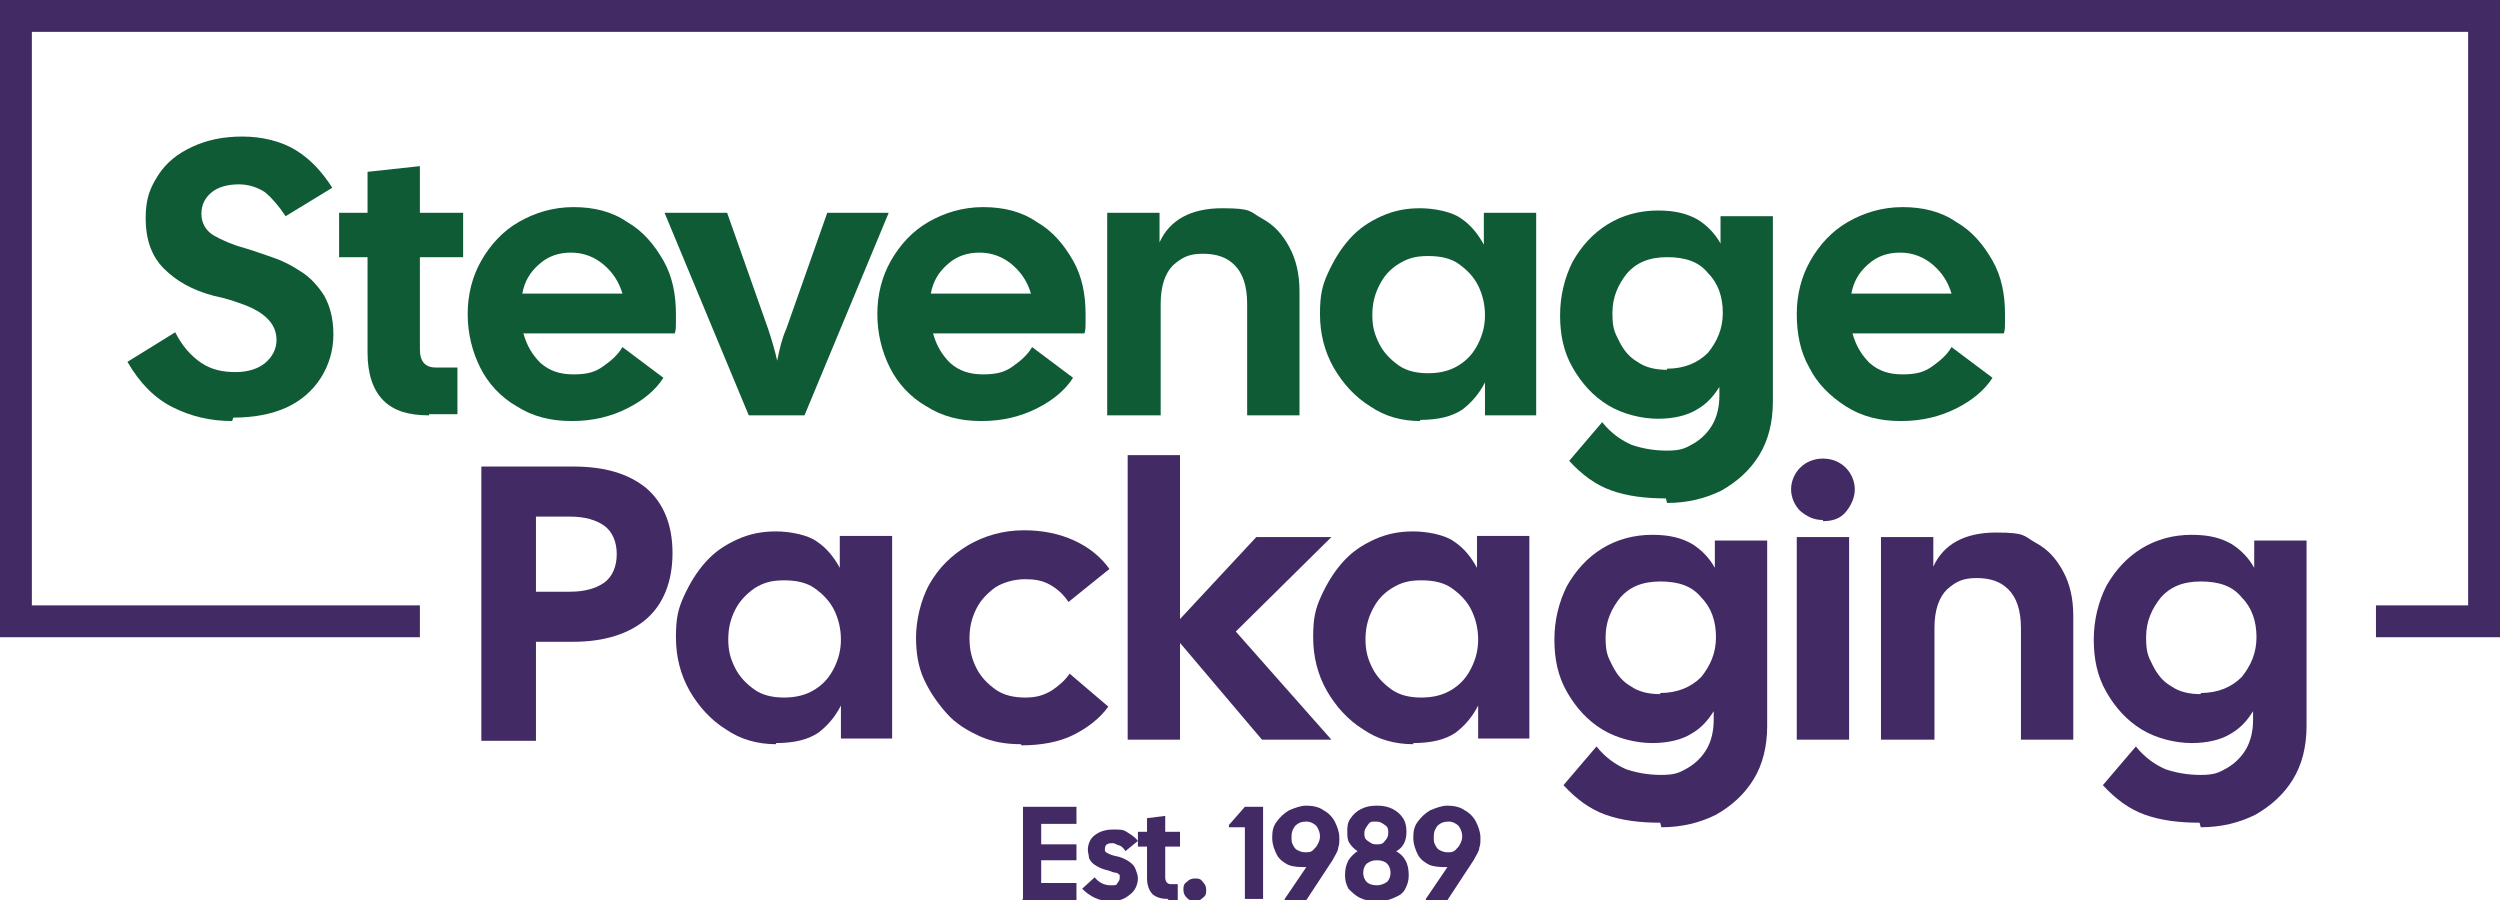 <?xml version="1.0" encoding="UTF-8"?>
<svg id="Layer_2" xmlns="http://www.w3.org/2000/svg" version="1.1" viewBox="0 0 219.7 79.1">
  <!-- Generator: Adobe Illustrator 29.6.1, SVG Export Plug-In . SVG Version: 2.1.1 Build 9)  -->
  <defs>
    <style>
      .st0 {
        fill: #422a65;
      }

      .st1 {
        fill: none;
        stroke: #422a65;
        stroke-miterlimit: 10;
        stroke-width: 2.8px;
      }

      .st2 {
        fill: #0e5b36;
      }
    </style>
  </defs>
  <g>
    <path class="st0" d="M89.9,79v-8.1h4.7v1.5h-3.1v1.8h3.1v1.4h-3.1v2h3.1v1.5h-4.8Z"/>
    <path class="st0" d="M97.6,79.2c-1,0-1.8-.4-2.5-1.1l1.1-1c.4.5.9.7,1.4.7s.5,0,.6-.2c.1-.1.2-.3.2-.4s0-.2,0-.3c0,0-.2-.2-.3-.2-.2,0-.4-.1-.7-.2-.5-.1-.9-.3-1.2-.5-.3-.2-.4-.4-.5-.6,0-.2-.1-.5-.1-.7,0-.5.2-1,.6-1.3.4-.3.9-.5,1.6-.5s.9,0,1.2.2.7.4,1,.8l-1.1.9c-.1-.2-.3-.4-.5-.5-.2,0-.4-.2-.6-.2s-.4,0-.5.1c-.1,0-.2.2-.2.4s0,.2.1.3c0,0,.3.2.7.3.6.1,1,.3,1.3.5s.5.4.6.7.2.5.2.8-.1.7-.3,1c-.2.3-.5.5-.8.7-.4.2-.7.3-1.2.3Z"/>
    <path class="st0" d="M102.7,79c-.6,0-1-.1-1.4-.4-.3-.3-.5-.8-.5-1.4v-2.8h-.8v-1.3h.8v-1.2l1.6-.2v1.4h1.3v1.3h-1.3v2.7c0,.4.2.6.5.6h.6v1.4h-.9Z"/>
    <path class="st0" d="M105,79.2c-.3,0-.5-.1-.7-.3-.2-.2-.3-.4-.3-.7s0-.5.3-.7c.2-.2.4-.3.7-.3s.5,0,.7.3c.2.2.3.4.3.7s0,.5-.3.7c-.2.2-.4.3-.7.3Z"/>
    <path class="st0" d="M109.4,79v-6.3h-1.4v-.2l1.4-1.6h1.6v8.1h-1.6Z"/>
    <path class="st0" d="M112.9,79l1.9-2.8c-.6,0-1.1,0-1.6-.2-.4-.2-.8-.5-1-.9-.2-.4-.4-.9-.4-1.5s.1-1,.4-1.4.6-.7,1.1-1c.5-.2,1-.4,1.5-.4s1.1.1,1.5.4c.4.2.8.6,1,1s.4.9.4,1.4,0,.6-.1.9c0,.3-.3.7-.5,1.1l-2.3,3.5h-1.9ZM114.7,74.9c.3,0,.5,0,.7-.2s.3-.3.4-.5.2-.4.2-.7c0-.3-.1-.6-.3-.9-.2-.2-.5-.4-.9-.4s-.7.1-1,.4c-.2.3-.3.5-.3.9s0,.5.1.7.2.4.4.5.4.2.7.2Z"/>
    <path class="st0" d="M121,79.2c-.6,0-1.1-.1-1.5-.3-.4-.2-.7-.5-1-.8-.2-.4-.3-.7-.3-1.2s.1-.9.3-1.3c.2-.3.5-.6.8-.8-.3-.2-.5-.4-.7-.7-.2-.3-.2-.6-.2-1s0-.8.3-1.2c.2-.3.5-.6.9-.8.4-.2.8-.3,1.4-.3s1,.1,1.4.3c.4.2.7.5.9.8.2.3.3.7.3,1.2,0,.8-.3,1.4-.9,1.7.3.2.6.4.8.8.2.3.3.8.3,1.3s-.1.8-.3,1.2c-.2.4-.5.6-1,.8-.4.2-.9.3-1.5.3ZM121,77.8c.3,0,.6-.1.9-.3.2-.2.3-.5.3-.8s-.1-.6-.3-.8c-.2-.2-.5-.3-.9-.3s-.6.1-.9.3c-.2.2-.3.5-.3.8s.1.6.3.8c.2.2.5.3.9.3ZM121,74.2c.3,0,.5,0,.7-.3.2-.2.3-.4.3-.7,0-.3,0-.5-.3-.7s-.4-.3-.8-.3-.5,0-.7.3-.3.4-.3.7,0,.5.3.7.4.3.7.3Z"/>
    <path class="st0" d="M125.3,79l1.9-2.8c-.6,0-1.1,0-1.6-.2-.4-.2-.8-.5-1-.9-.2-.4-.4-.9-.4-1.5s.1-1,.4-1.4.6-.7,1.1-1c.5-.2,1-.4,1.5-.4s1.1.1,1.5.4c.4.2.8.6,1,1s.4.9.4,1.4,0,.6-.1.9c0,.3-.3.7-.5,1.1l-2.3,3.5h-1.9ZM127.2,74.9c.3,0,.5,0,.7-.2s.3-.3.4-.5.2-.4.2-.7c0-.3-.1-.6-.3-.9-.2-.2-.5-.4-.9-.4s-.7.1-1,.4c-.2.3-.3.5-.3.9s0,.5.1.7.2.4.4.5.4.2.7.2Z"/>
  </g>
  <polyline class="st1" points="208.8 54.6 218.3 54.6 218.3 1.4 1.4 1.4 1.4 54.6 36.9 54.6"/>
  <path class="st1" d="M212.8,53.6"/>
  <g>
    <path class="st2" d="M20.4,37c-1.9,0-3.6-.4-5.2-1.2-1.6-.8-2.9-2.1-4-4l4.2-2.6c.6,1.2,1.4,2.1,2.3,2.7.9.6,1.9.8,3,.8s2-.3,2.6-.8,1-1.2,1-2-.3-1.4-.8-1.9c-.5-.5-1.2-.9-2-1.2-.8-.3-1.7-.6-2.7-.8-1.9-.5-3.3-1.3-4.4-2.4-1.1-1.1-1.6-2.6-1.6-4.4s.4-2.7,1.1-3.8c.7-1.1,1.7-1.9,3-2.5s2.7-.9,4.4-.9,3.4.4,4.7,1.2c1.3.8,2.3,1.9,3.2,3.3l-4.1,2.5c-.6-.9-1.2-1.6-1.8-2.1-.6-.4-1.4-.7-2.3-.7s-1.8.2-2.4.7c-.6.5-.9,1.1-.9,1.9s.4,1.5,1.1,1.9,1.6.8,2.7,1.1c.7.2,1.5.5,2.4.8.9.3,1.7.7,2.6,1.3.8.5,1.5,1.3,2,2.1.5.9.8,2,.8,3.4s-.4,2.7-1.1,3.8c-.7,1.1-1.7,2-3,2.6s-2.9.9-4.7.9Z"/>
    <path class="st2" d="M37.7,36.5c-1.8,0-3.1-.4-4-1.3-.9-.9-1.4-2.3-1.4-4.2v-8.4h-2.5v-3.9h2.5v-3.6l4.6-.5v4.1h3.8v3.9h-3.8v8.1c0,1.1.5,1.6,1.4,1.6h1.9v4.1h-2.5Z"/>
    <path class="st2" d="M50.2,37c-1.8,0-3.4-.4-4.8-1.3-1.4-.8-2.5-2-3.2-3.4s-1.1-3-1.1-4.7.4-3.3,1.2-4.7c.8-1.4,1.9-2.6,3.3-3.4,1.4-.8,3-1.3,4.8-1.3s3.4.4,4.7,1.3c1.4.8,2.4,2,3.2,3.4.8,1.4,1.1,3,1.1,4.7s0,.5,0,.8c0,.3,0,.6-.1.9h-13.3c.3,1.1.8,1.9,1.5,2.6.8.7,1.7,1,2.9,1s1.9-.2,2.6-.7c.7-.5,1.3-1,1.7-1.7l3.6,2.7c-.7,1.1-1.8,2-3.2,2.7-1.4.7-3,1.1-4.8,1.1ZM50.2,22.2c-1.1,0-2,.3-2.8,1-.8.7-1.3,1.5-1.5,2.6h8.8c-.3-1-.8-1.8-1.6-2.5-.8-.7-1.8-1.1-2.9-1.1Z"/>
    <path class="st2" d="M65.8,36.5l-7.4-17.8h5.5l3.6,10.2c.3.9.6,1.9.8,2.8.2-1,.4-1.9.8-2.8l3.6-10.2h5.4l-7.4,17.8h-4.7Z"/>
    <path class="st2" d="M86.2,37c-1.8,0-3.4-.4-4.8-1.3-1.4-.8-2.5-2-3.2-3.4s-1.1-3-1.1-4.7.4-3.3,1.2-4.7c.8-1.4,1.9-2.6,3.3-3.4,1.4-.8,3-1.3,4.8-1.3s3.4.4,4.7,1.3c1.4.8,2.4,2,3.2,3.4.8,1.4,1.1,3,1.1,4.7s0,.5,0,.8c0,.3,0,.6-.1.9h-13.3c.3,1.1.8,1.9,1.5,2.6.8.7,1.7,1,2.9,1s1.9-.2,2.6-.7c.7-.5,1.3-1,1.7-1.7l3.6,2.7c-.7,1.1-1.8,2-3.2,2.7-1.4.7-3,1.1-4.8,1.1ZM86.1,22.2c-1.1,0-2,.3-2.8,1-.8.7-1.3,1.5-1.5,2.6h8.8c-.3-1-.8-1.8-1.6-2.5-.8-.7-1.8-1.1-2.9-1.1Z"/>
    <path class="st2" d="M97.3,36.5v-17.8h4.6v2.6c.9-2,2.8-3,5.5-3s2.4.3,3.5.9,1.8,1.4,2.4,2.5.9,2.4.9,3.9v10.9h-4.6v-9.8c0-1.6-.4-2.7-1.1-3.4-.7-.7-1.6-1-2.8-1s-1.8.3-2.6,1c-.7.7-1.1,1.8-1.1,3.4v9.8h-4.6Z"/>
    <path class="st2" d="M124.8,37c-1.6,0-3.1-.4-4.4-1.3-1.3-.8-2.4-2-3.2-3.4-.8-1.4-1.2-3-1.2-4.7s.2-2.5.7-3.6c.5-1.1,1.1-2.1,1.9-3,.8-.9,1.7-1.5,2.8-2,1.1-.5,2.2-.7,3.4-.7s2.8.3,3.6.9c.9.6,1.5,1.4,2,2.3v-2.8h4.6v17.8h-4.5v-2.9c-.5,1-1.2,1.8-2,2.4-.9.6-2.1.9-3.7.9ZM125.5,32.8c1,0,1.9-.2,2.7-.7s1.3-1.1,1.7-1.9c.4-.8.6-1.6.6-2.5s-.2-1.8-.6-2.6c-.4-.8-1-1.4-1.7-1.9-.7-.5-1.6-.7-2.7-.7s-1.8.2-2.6.7-1.3,1.1-1.7,1.9c-.4.8-.6,1.6-.6,2.6s.2,1.7.6,2.5c.4.8,1,1.4,1.7,1.9s1.6.7,2.6.7Z"/>
    <path class="st2" d="M146.4,43.8c-1.8,0-3.4-.2-4.8-.7-1.4-.5-2.6-1.4-3.7-2.6l2.9-3.4c.8,1,1.7,1.6,2.6,2,.9.3,1.9.5,3.1.5s1.6-.2,2.3-.6c.7-.4,1.3-1,1.7-1.7.4-.7.6-1.6.6-2.5v-.8c-.5.8-1.1,1.5-2,2-.8.5-2,.8-3.4.8s-3.1-.4-4.4-1.2c-1.3-.8-2.3-1.9-3.1-3.3-.8-1.4-1.1-2.9-1.1-4.6s.4-3.3,1.1-4.7c.8-1.4,1.8-2.5,3.1-3.3,1.3-.8,2.8-1.2,4.4-1.2s2.6.3,3.5.8c.8.5,1.5,1.2,2,2.1v-2.4h4.6v16.3c0,1.8-.4,3.4-1.2,4.7s-1.9,2.3-3.3,3.1c-1.4.7-3,1.1-4.8,1.1ZM146.5,32.4c1.5,0,2.7-.5,3.6-1.4.8-1,1.3-2.1,1.3-3.5s-.4-2.6-1.3-3.5c-.8-1-2-1.4-3.6-1.4s-2.7.5-3.5,1.4c-.8,1-1.3,2.1-1.3,3.5s.2,1.7.6,2.5c.4.8.9,1.4,1.6,1.8.7.5,1.6.7,2.6.7Z"/>
    <path class="st2" d="M167,37c-1.8,0-3.4-.4-4.8-1.3s-2.5-2-3.2-3.4c-.8-1.4-1.1-3-1.1-4.7s.4-3.3,1.2-4.7c.8-1.4,1.9-2.6,3.3-3.4,1.4-.8,3-1.3,4.8-1.3s3.4.4,4.7,1.3c1.4.8,2.4,2,3.2,3.4.8,1.4,1.1,3,1.1,4.7s0,.5,0,.8c0,.3,0,.6-.1.9h-13.3c.3,1.1.8,1.9,1.5,2.6.8.7,1.7,1,2.9,1s1.9-.2,2.6-.7c.7-.5,1.3-1,1.7-1.7l3.6,2.7c-.7,1.1-1.8,2-3.2,2.7-1.4.7-3,1.1-4.8,1.1ZM167,22.2c-1.1,0-2,.3-2.8,1-.8.7-1.3,1.5-1.5,2.6h8.8c-.3-1-.8-1.8-1.6-2.5-.8-.7-1.8-1.1-2.9-1.1Z"/>
  </g>
  <g>
    <path class="st0" d="M42.3,65v-24h8.1c2.7,0,4.8.6,6.4,1.9,1.5,1.3,2.3,3.2,2.3,5.7s-.8,4.5-2.3,5.8c-1.5,1.3-3.7,2-6.4,2h-3.3v8.7h-4.8ZM47.1,52h3c1.3,0,2.3-.3,3-.8.7-.5,1.1-1.4,1.1-2.5s-.4-2-1.1-2.5c-.7-.5-1.7-.8-3-.8h-3v6.7Z"/>
    <path class="st0" d="M68.2,65.4c-1.6,0-3.1-.4-4.4-1.3-1.3-.8-2.4-2-3.2-3.4-.8-1.4-1.2-3-1.2-4.7s.2-2.5.7-3.6c.5-1.1,1.1-2.1,1.9-3s1.7-1.5,2.8-2c1.1-.5,2.2-.7,3.4-.7s2.8.3,3.6.9c.9.6,1.5,1.4,2,2.3v-2.8h4.6v17.8h-4.5v-2.9c-.5,1-1.2,1.8-2,2.4-.9.6-2.1.9-3.7.9ZM68.9,61.3c1,0,1.9-.2,2.7-.7s1.3-1.1,1.7-1.9c.4-.8.6-1.6.6-2.5s-.2-1.8-.6-2.6-1-1.4-1.7-1.9c-.7-.5-1.6-.7-2.7-.7s-1.8.2-2.6.7c-.7.5-1.3,1.1-1.7,1.9-.4.8-.6,1.6-.6,2.6s.2,1.7.6,2.5c.4.8,1,1.4,1.7,1.9.7.5,1.6.7,2.6.7Z"/>
    <path class="st0" d="M89.7,65.4c-1.3,0-2.5-.2-3.6-.7-1.1-.5-2.1-1.1-2.9-2-.8-.9-1.5-1.9-2-3-.5-1.1-.7-2.3-.7-3.7s.4-3.3,1.2-4.7c.8-1.4,1.9-2.5,3.4-3.4,1.4-.8,3-1.3,4.9-1.3,1.6,0,3.1.3,4.4.9,1.3.6,2.3,1.4,3.1,2.5l-3.6,2.9c-.4-.6-.9-1.1-1.6-1.5-.7-.4-1.4-.5-2.2-.5s-1.8.2-2.6.7c-.7.5-1.3,1.1-1.7,1.9-.4.8-.6,1.6-.6,2.6s.2,1.8.6,2.6c.4.8,1,1.4,1.7,1.9.7.5,1.6.7,2.6.7s1.6-.2,2.3-.6c.6-.4,1.2-.9,1.6-1.5l3.4,2.9c-.8,1.1-1.9,1.9-3.1,2.5-1.2.6-2.8.9-4.5.9Z"/>
    <path class="st0" d="M99.1,65v-25h4.6v14.4l6.7-7.2h6.6l-8.4,8.3,8.4,9.5h-6.1l-7.2-8.5v8.5h-4.6Z"/>
    <path class="st0" d="M124.2,65.4c-1.6,0-3.1-.4-4.4-1.3-1.3-.8-2.4-2-3.2-3.4-.8-1.4-1.2-3-1.2-4.7s.2-2.5.7-3.6c.5-1.1,1.1-2.1,1.9-3,.8-.9,1.7-1.5,2.8-2,1.1-.5,2.2-.7,3.4-.7s2.8.3,3.6.9c.9.6,1.5,1.4,2,2.3v-2.8h4.6v17.8h-4.5v-2.9c-.5,1-1.2,1.8-2,2.4-.9.6-2.1.9-3.7.9ZM124.9,61.3c1,0,1.9-.2,2.7-.7s1.3-1.1,1.7-1.9c.4-.8.6-1.6.6-2.5s-.2-1.8-.6-2.6c-.4-.8-1-1.4-1.7-1.9-.7-.5-1.6-.7-2.7-.7s-1.8.2-2.6.7-1.3,1.1-1.7,1.9c-.4.8-.6,1.6-.6,2.6s.2,1.7.6,2.5c.4.8,1,1.4,1.7,1.9s1.6.7,2.6.7Z"/>
    <path class="st0" d="M145.9,72.3c-1.8,0-3.4-.2-4.8-.7-1.4-.5-2.6-1.4-3.7-2.6l2.9-3.4c.8,1,1.7,1.6,2.6,2,.9.3,1.9.5,3.1.5s1.6-.2,2.3-.6c.7-.4,1.3-1,1.7-1.7.4-.7.6-1.6.6-2.5v-.8c-.5.8-1.1,1.5-2,2-.8.5-2,.8-3.4.8s-3.1-.4-4.4-1.2c-1.3-.8-2.3-1.9-3.1-3.3-.8-1.4-1.1-2.9-1.1-4.6s.4-3.3,1.1-4.7c.8-1.4,1.8-2.5,3.1-3.3,1.3-.8,2.8-1.2,4.4-1.2s2.6.3,3.5.8c.8.5,1.5,1.2,2,2.1v-2.4h4.6v16.3c0,1.8-.4,3.4-1.2,4.7s-1.9,2.3-3.3,3.1c-1.4.7-3,1.1-4.8,1.1ZM145.9,60.9c1.5,0,2.7-.5,3.6-1.4.8-1,1.3-2.1,1.3-3.5s-.4-2.6-1.3-3.5c-.8-1-2-1.4-3.6-1.4s-2.7.5-3.5,1.4c-.8,1-1.3,2.1-1.3,3.5s.2,1.7.6,2.5c.4.8.9,1.4,1.6,1.8.7.5,1.6.7,2.6.7Z"/>
    <path class="st0" d="M160.2,45.7c-.8,0-1.4-.3-2-.8-.5-.5-.8-1.2-.8-1.9s.3-1.4.8-1.9,1.2-.8,2-.8,1.5.3,2,.8c.5.5.8,1.2.8,1.9s-.3,1.4-.8,2-1.2.8-2,.8ZM157.9,65v-17.8h4.6v17.8h-4.6Z"/>
    <path class="st0" d="M165.3,65v-17.8h4.6v2.6c.9-2,2.8-3,5.5-3s2.4.3,3.5.9,1.8,1.4,2.4,2.5c.6,1.1.9,2.4.9,3.9v10.9h-4.6v-9.8c0-1.6-.4-2.7-1.1-3.4-.7-.7-1.6-1-2.8-1s-1.8.3-2.6,1c-.7.7-1.1,1.8-1.1,3.4v9.8h-4.6Z"/>
    <path class="st0" d="M193.3,72.3c-1.8,0-3.4-.2-4.8-.7-1.4-.5-2.6-1.4-3.7-2.6l2.9-3.4c.8,1,1.7,1.6,2.6,2,.9.3,1.9.5,3.1.5s1.6-.2,2.3-.6c.7-.4,1.3-1,1.7-1.7.4-.7.6-1.6.6-2.5v-.8c-.5.8-1.1,1.5-2,2-.8.5-2,.8-3.4.8s-3.1-.4-4.4-1.2c-1.3-.8-2.3-1.9-3.1-3.3-.8-1.4-1.1-2.9-1.1-4.6s.4-3.3,1.1-4.7c.8-1.4,1.8-2.5,3.1-3.3,1.3-.8,2.8-1.2,4.4-1.2s2.6.3,3.5.8c.8.5,1.5,1.2,2,2.1v-2.4h4.6v16.3c0,1.8-.4,3.4-1.2,4.7s-1.9,2.3-3.3,3.1c-1.4.7-3,1.1-4.8,1.1ZM193.4,60.9c1.5,0,2.7-.5,3.6-1.4.8-1,1.3-2.1,1.3-3.5s-.4-2.6-1.3-3.5c-.8-1-2-1.4-3.6-1.4s-2.7.5-3.5,1.4c-.8,1-1.3,2.1-1.3,3.5s.2,1.7.6,2.5c.4.8.9,1.4,1.6,1.8.7.5,1.6.7,2.6.7Z"/>
  </g>
</svg>